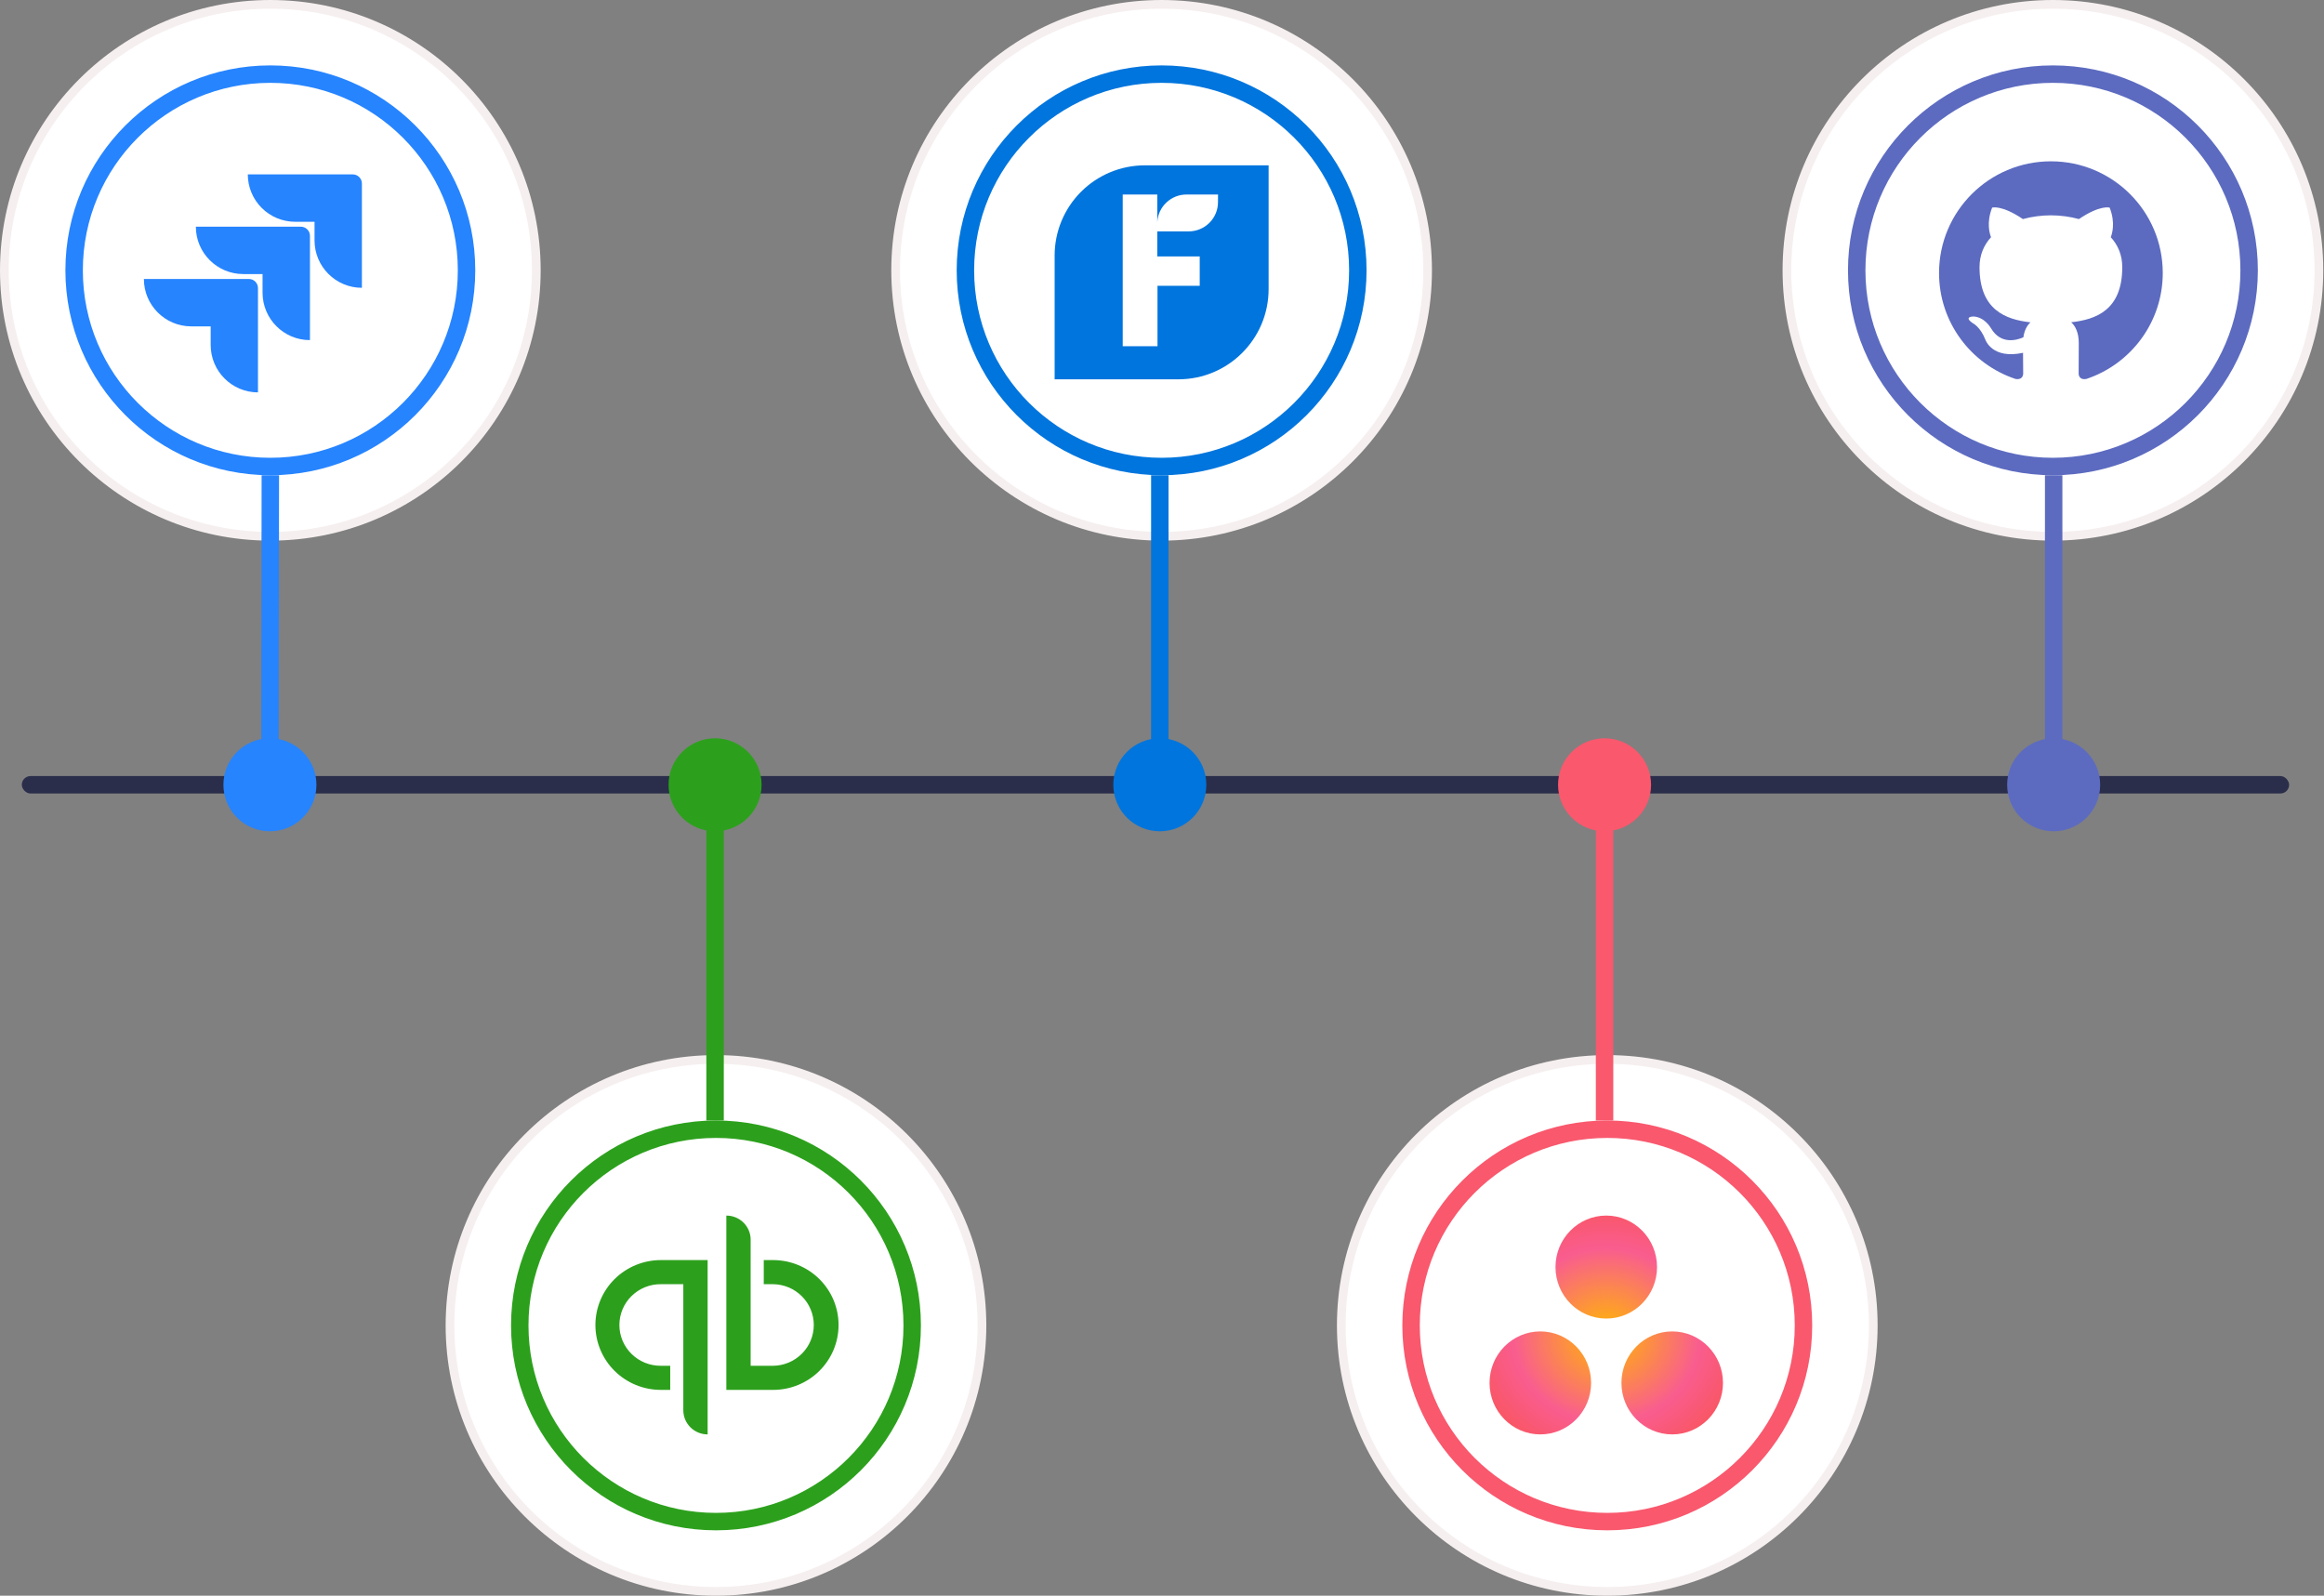 <svg width="533" height="366" viewBox="0 0 533 366" fill="none" xmlns="http://www.w3.org/2000/svg">
<rect x="0" y="0" width="533" height="366" fill="#808080" stroke="none"/>
<circle cx="470.828" cy="62" r="61" fill="white" stroke="#F6EFEF" stroke-width="2"/>
<circle cx="470.828" cy="62" r="45" fill="white" stroke="#5C6BC0" stroke-width="4"/>
<path d="M470.366 88.115C484.217 88.115 495.446 76.63 495.446 62.462C495.446 48.293 484.217 36.808 470.366 36.808C456.515 36.808 445.287 48.293 445.287 62.462C445.287 76.63 456.515 88.115 470.366 88.115Z" fill="white"/>
<path d="M470.367 36.999C456.2 36.999 444.712 48.466 444.712 62.614C444.712 73.933 452.063 83.535 462.256 86.921C463.537 87.157 464.009 86.365 464.009 85.689C464.009 85.078 463.984 83.059 463.974 80.92C456.837 82.469 455.331 77.898 455.331 77.898C454.165 74.937 452.482 74.149 452.482 74.149C450.153 72.559 452.657 72.592 452.657 72.592C455.232 72.773 456.59 75.231 456.59 75.231C458.879 79.148 462.591 78.015 464.054 77.361C464.285 75.705 464.948 74.575 465.684 73.935C459.985 73.287 453.996 71.09 453.996 61.275C453.996 58.479 454.997 56.193 456.639 54.4C456.373 53.755 455.496 51.151 456.889 47.623C456.889 47.623 459.044 46.934 463.945 50.248C465.991 49.68 468.185 49.396 470.367 49.386C472.547 49.396 474.743 49.68 476.793 50.248C481.69 46.934 483.841 47.623 483.841 47.623C485.238 51.151 484.359 53.758 484.093 54.401C485.737 56.196 486.732 58.481 486.732 61.277C486.732 71.115 480.73 73.283 475.017 73.917C475.938 74.711 476.758 76.27 476.758 78.661C476.758 82.088 476.729 84.847 476.729 85.691C476.729 86.371 477.191 87.172 478.491 86.919C488.679 83.528 496.02 73.929 496.02 62.614C496.02 48.466 484.534 36.999 470.367 36.999Z" fill="#5C6BC0"/>
<circle cx="368.621" cy="304" r="61" fill="white" stroke="#F6EFEF" stroke-width="2"/>
<circle cx="368.621" cy="304" r="45" fill="white" stroke="#F9586D" stroke-width="4"/>
<path d="M383.516 305.38C377.085 305.38 371.872 310.667 371.872 317.189C371.872 323.712 377.085 329 383.516 329C389.946 329 395.159 323.712 395.159 317.189C395.159 310.667 389.946 305.38 383.516 305.38ZM353.264 305.38C346.834 305.381 341.621 310.667 341.621 317.19C341.621 323.712 346.834 328.999 353.264 328.999C359.695 328.999 364.909 323.712 364.909 317.19C364.909 310.667 359.695 305.38 353.264 305.38H353.264ZM380.034 290.617C380.034 297.14 374.821 302.428 368.391 302.428C361.959 302.428 356.746 297.14 356.746 290.617C356.746 284.095 361.959 278.808 368.39 278.808C374.821 278.808 380.033 284.095 380.033 290.617H380.034Z" fill="url(#paint0_radial_840_2366)"/>
<circle cx="266.414" cy="62" r="61" fill="white" stroke="#F6EFEF" stroke-width="2"/>
<circle cx="266.414" cy="62" r="45" fill="white" stroke="#0075DD" stroke-width="4"/>
<path d="M262.564 37.923C259.847 37.923 257.157 38.458 254.646 39.498C252.136 40.538 249.855 42.062 247.934 43.984C246.013 45.906 244.489 48.187 243.449 50.697C242.41 53.208 241.875 55.898 241.875 58.616V87H270.26C281.686 87 290.95 77.738 290.952 66.311V37.923H262.564ZM279.341 46.364C279.341 47.245 279.168 48.117 278.83 48.931C278.493 49.745 277.998 50.484 277.375 51.106C276.114 52.364 274.405 53.07 272.623 53.07H265.419V58.821H275.152V65.552H265.467V79.415H257.491V44.615H265.419V50.927C265.626 47.383 268.567 44.615 272.125 44.615H279.352L279.341 46.364Z" fill="#0075DD"/>
<circle cx="164.207" cy="304" r="61" fill="white" stroke="#F6EFEF" stroke-width="2"/>
<circle cx="164.207" cy="304" r="45" fill="white" stroke="#2CA01C" stroke-width="4"/>
<path d="M136.554 303.903C136.554 307.852 138.136 311.639 140.951 314.431C143.767 317.223 147.586 318.791 151.568 318.791H153.713V313.261H151.568C150.323 313.271 149.087 313.036 147.933 312.57C146.78 312.105 145.73 311.417 144.846 310.547C143.961 309.677 143.26 308.642 142.78 307.502C142.301 306.361 142.055 305.138 142.055 303.903C142.055 302.668 142.301 301.445 142.78 300.305C143.26 299.164 143.961 298.129 144.846 297.26C145.73 296.39 146.78 295.702 147.933 295.236C149.087 294.77 150.323 294.535 151.568 294.545H156.716V323.47C156.717 324.936 157.304 326.343 158.35 327.379C159.396 328.416 160.814 328.999 162.293 329V289.016H151.568C149.597 289.016 147.644 289.401 145.822 290.149C144.001 290.897 142.345 291.994 140.951 293.376C139.557 294.759 138.451 296.4 137.696 298.206C136.941 300.012 136.554 301.948 136.554 303.903ZM177.307 289.016H175.163V294.546H177.307C179.792 294.574 182.165 295.572 183.912 297.324C185.659 299.076 186.639 301.44 186.639 303.903C186.639 306.367 185.659 308.731 183.912 310.483C182.165 312.235 179.792 313.233 177.307 313.261H172.16V284.338C172.16 283.611 172.016 282.892 171.735 282.221C171.455 281.55 171.045 280.941 170.527 280.427C170.009 279.914 169.394 279.506 168.717 279.229C168.041 278.951 167.316 278.808 166.583 278.808V318.792H177.307C181.29 318.792 185.109 317.223 187.925 314.431C190.74 311.639 192.322 307.853 192.322 303.904C192.322 299.956 190.74 296.169 187.925 293.377C185.109 290.585 181.29 289.016 177.307 289.016Z" fill="#2CA01C"/>
<circle cx="62" cy="62" r="61" fill="white" stroke="#F6EFEF" stroke-width="2"/>
<circle cx="62" cy="62" r="45" fill="white" stroke="#2684FF" stroke-width="4"/>
<path d="M80.911 40H56.834C56.834 42.883 57.979 45.647 60.017 47.685C62.056 49.724 64.82 50.869 67.703 50.869H72.138V55.151C72.142 61.149 77.003 66.01 83 66.013V42.089C83 40.935 82.065 40 80.911 40Z" fill="#2684FF"/>
<path d="M68.998 51.997H44.92C44.924 57.994 49.785 62.855 55.782 62.859H60.218V67.155C60.225 73.152 65.089 78.01 71.087 78.01V54.086C71.087 52.932 70.151 51.997 68.998 51.997Z" fill="url(#paint1_linear_840_2366)"/>
<path d="M57.077 63.987H33C33 69.99 37.866 74.856 43.869 74.856H48.318V79.138C48.322 85.13 53.174 89.989 59.166 90V66.076C59.166 64.922 58.231 63.987 57.077 63.987Z" fill="url(#paint2_linear_840_2366)"/>
<rect x="5" y="178" width="520" height="4" rx="2" fill="#2B2E4A"/>
<path d="M61.92 169.333C56.029 169.326 51.247 174.095 51.24 179.986C51.232 185.877 56.001 190.659 61.892 190.667C67.783 190.674 72.565 185.905 72.573 180.014C72.581 174.123 67.811 169.341 61.92 169.333ZM60 108.997L59.906 179.997L63.906 180.003L64 109.003L60 108.997Z" fill="#2684FF"/>
<path d="M164 190.667C169.891 190.667 174.667 185.891 174.667 180C174.667 174.109 169.891 169.333 164 169.333C158.109 169.333 153.333 174.109 153.333 180C153.333 185.891 158.109 190.667 164 190.667ZM166 257L166 180L162 180L162 257L166 257Z" fill="#2CA01C"/>
<path d="M266 169.333C260.109 169.333 255.333 174.109 255.333 180C255.333 185.891 260.109 190.667 266 190.667C271.891 190.667 276.667 185.891 276.667 180C276.667 174.109 271.891 169.333 266 169.333ZM264 109L264 180L268 180L268 109L264 109Z" fill="#0075DD"/>
<path d="M368 190.667C373.891 190.667 378.667 185.891 378.667 180C378.667 174.109 373.891 169.333 368 169.333C362.109 169.333 357.333 174.109 357.333 180C357.333 185.891 362.109 190.667 368 190.667ZM370 257L370 180L366 180L366 257L370 257Z" fill="#F9586D"/>
<path d="M471 169.333C465.109 169.333 460.333 174.109 460.333 180C460.333 185.891 465.109 190.667 471 190.667C476.891 190.667 481.667 185.891 481.667 180C481.667 174.109 476.891 169.333 471 169.333ZM469 109L469 180L473 180L473 109L469 109Z" fill="#5C6BC0"/>
<defs>
<radialGradient id="paint0_radial_840_2366" cx="0" cy="0" r="1" gradientUnits="userSpaceOnUse" gradientTransform="translate(368.397 306.27) scale(35.496 33.278)">
<stop stop-color="#FFB900"/>
<stop offset="0.6" stop-color="#F95D8F"/>
<stop offset="0.999" stop-color="#F95353"/>
</radialGradient>
<linearGradient id="paint1_linear_840_2366" x1="12547.8" y1="63.02" x2="7550.76" y2="5868.65" gradientUnits="userSpaceOnUse">
<stop offset="0.18" stop-color="#0052CC"/>
<stop offset="1" stop-color="#2684FF"/>
</linearGradient>
<linearGradient id="paint2_linear_840_2366" x1="6758.33" y1="97.833" x2="3753.73" y2="3408.63" gradientUnits="userSpaceOnUse">
<stop offset="0.18" stop-color="#0052CC"/>
<stop offset="1" stop-color="#2684FF"/>
</linearGradient>
</defs>
</svg>
